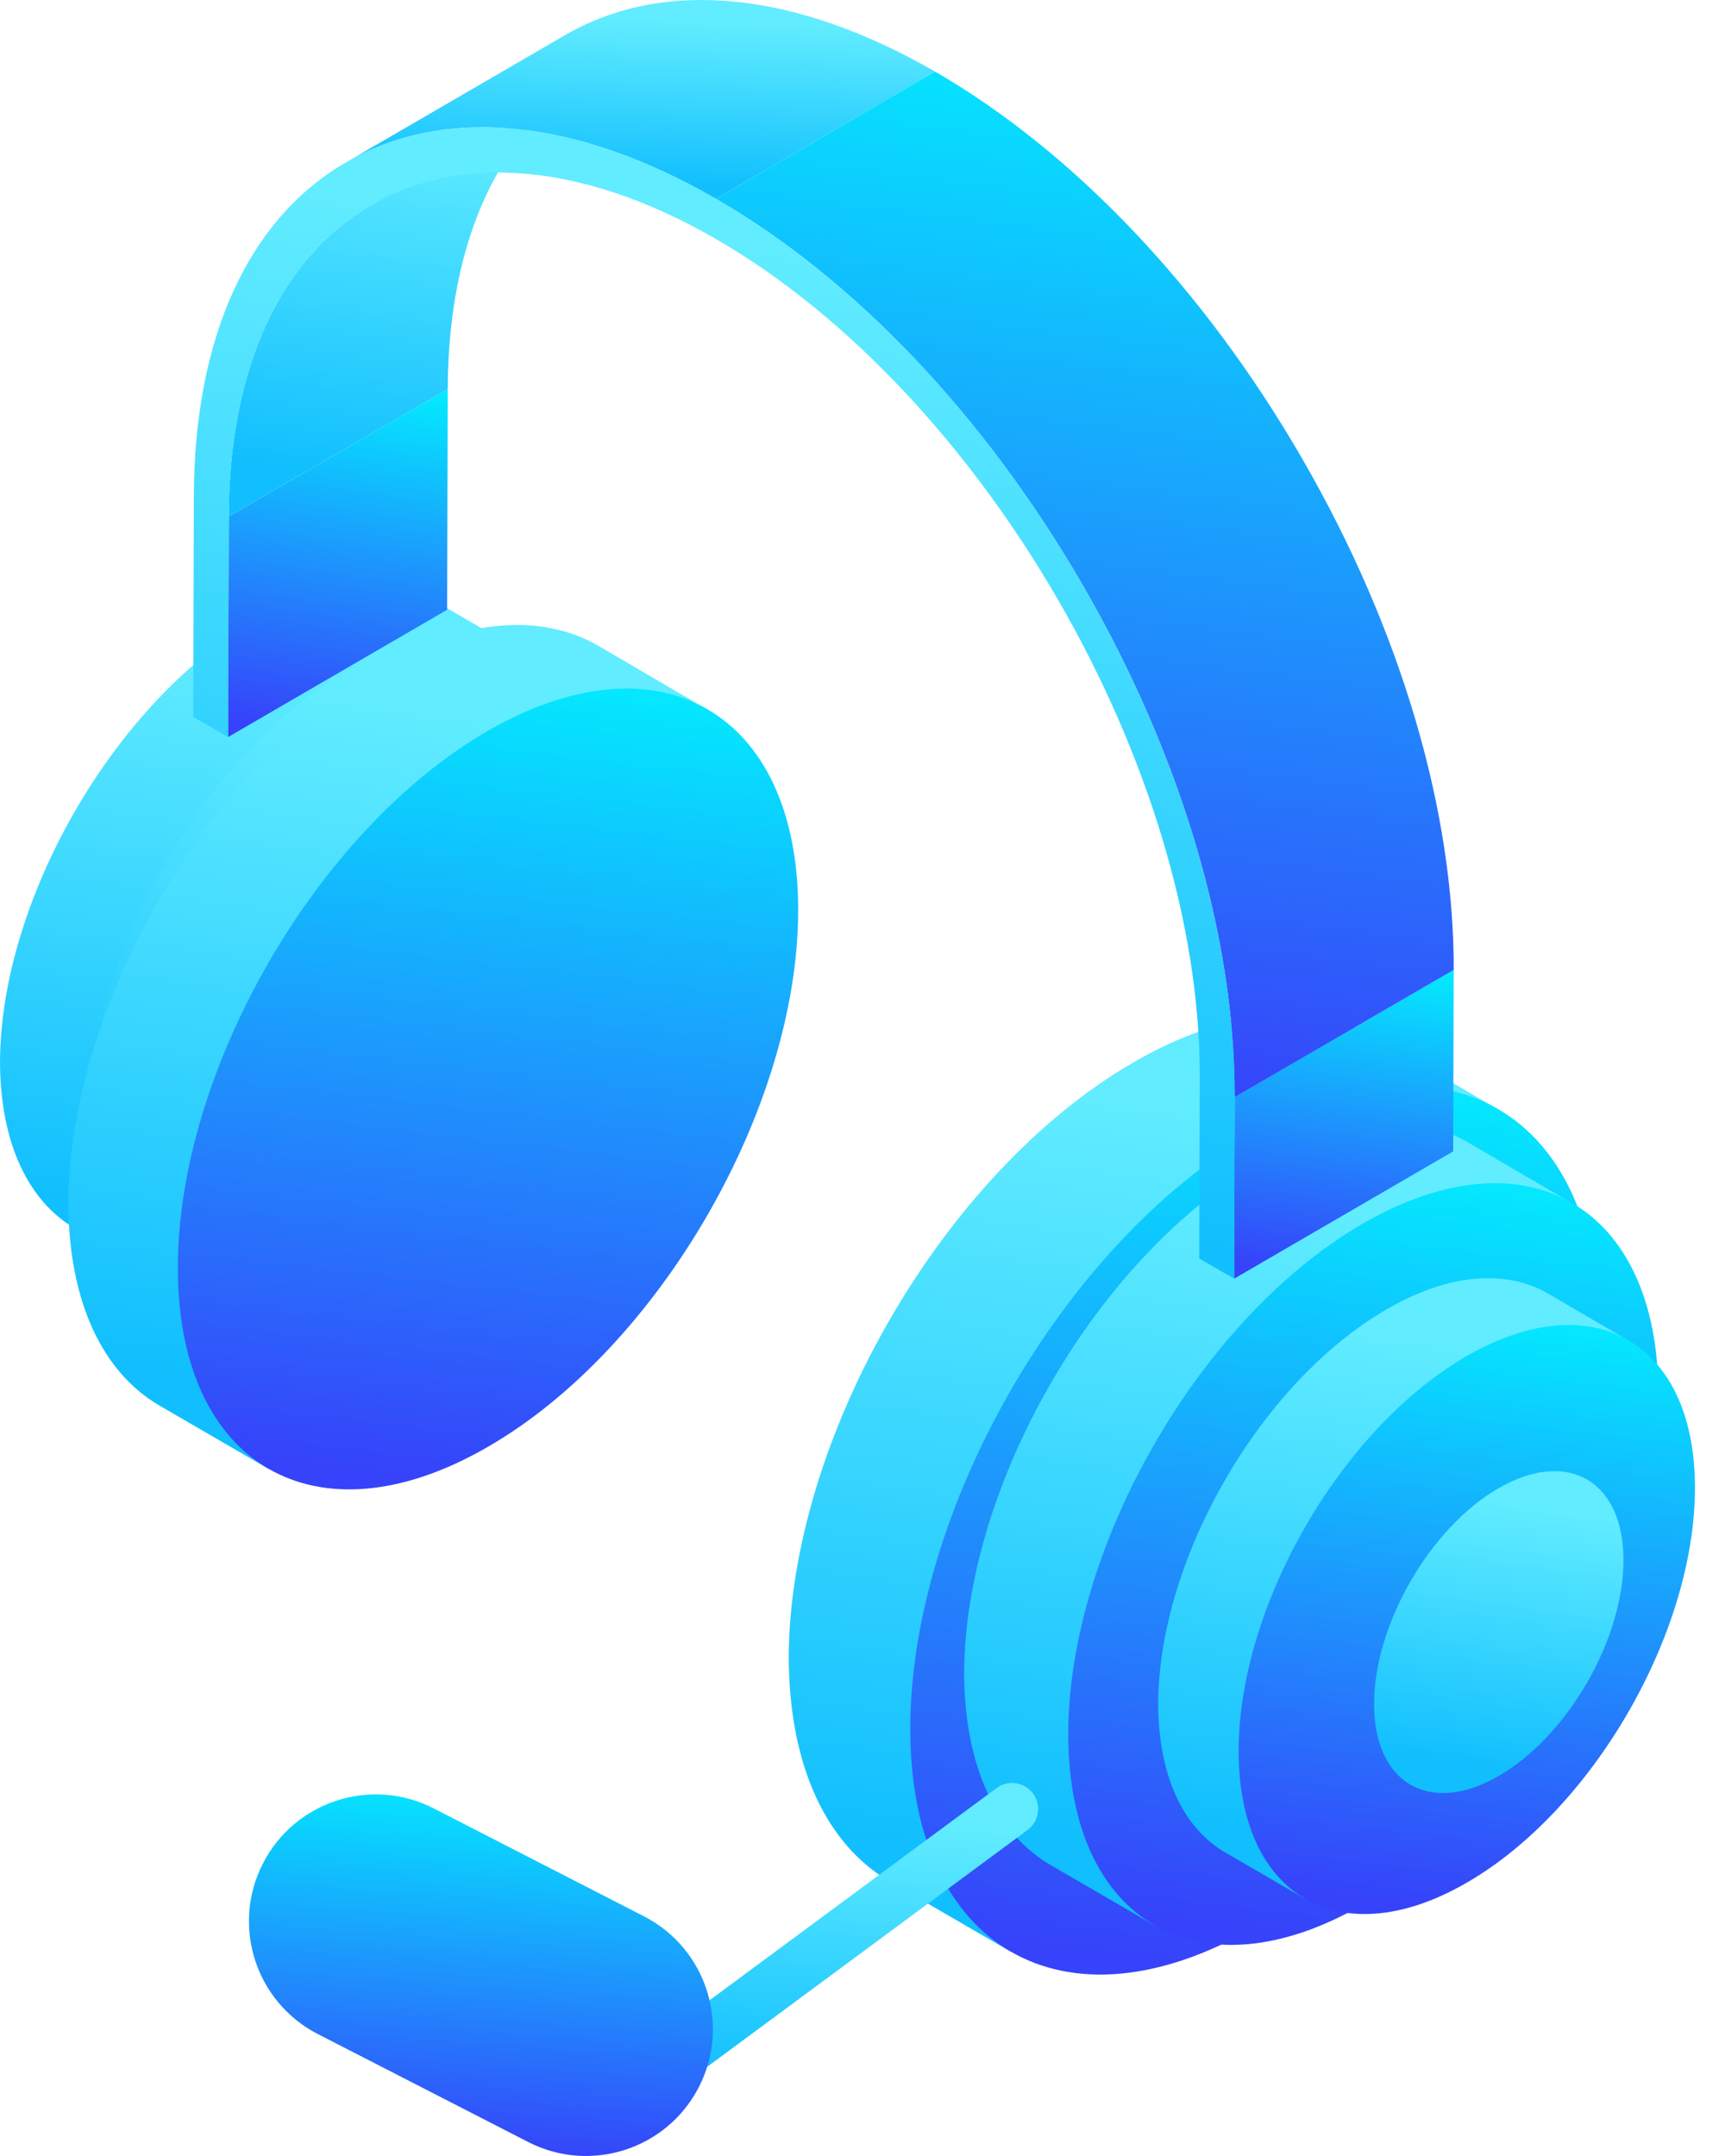 <svg xmlns="http://www.w3.org/2000/svg" fill="none" viewBox="0 0 56 70" height="70" width="56">
<path fill="url(#paint0_linear_1_2608)" d="M32.815 63.368L32.949 63.176C34.768 63.569 36.961 63.176 39.354 61.797C45.529 58.235 50.508 49.572 50.508 42.448C50.508 39.691 49.771 37.575 48.487 36.225L48.621 36.014L44.696 33.717C42.676 32.549 39.87 32.703 36.797 34.493C30.612 38.063 25.624 46.728 25.605 53.832C25.624 57.403 26.869 59.903 28.87 61.08L32.815 63.368H32.815Z"></path>
<path fill="url(#paint1_linear_1_2608)" d="M29.551 56.13C29.551 49.016 34.548 40.352 40.705 36.79C46.89 33.22 51.897 36.111 51.897 43.234C51.897 50.358 46.88 59.031 40.705 62.583C34.548 66.145 29.551 63.263 29.551 56.13Z"></path>
<path fill="url(#paint2_linear_1_2608)" d="M37.478 62.511L37.593 62.347C39.152 62.683 41.032 62.347 43.084 61.164C48.377 58.111 52.645 50.685 52.645 44.578C52.645 42.214 52.013 40.401 50.913 39.243L51.028 39.063L47.662 37.094C45.931 36.092 43.526 36.224 40.892 37.759C35.59 40.819 31.314 48.247 31.299 54.336C31.315 57.398 32.382 59.54 34.097 60.548L37.478 62.51L37.478 62.511Z"></path>
<path fill="url(#paint3_linear_1_2608)" d="M34.68 56.306C34.68 50.208 38.964 42.781 44.241 39.728C49.542 36.668 53.834 39.146 53.834 45.252C53.834 51.358 49.534 58.793 44.241 61.838C38.964 64.891 34.68 62.42 34.68 56.306Z"></path>
<path fill="url(#paint4_linear_1_2608)" d="M5.356 41.58L5.456 41.437C6.807 41.729 8.436 41.437 10.214 40.412C14.802 37.767 18.5 31.33 18.5 26.038C18.5 23.989 17.953 22.417 16.999 21.414L17.098 21.257L14.182 19.55C12.682 18.682 10.598 18.796 8.315 20.126C3.719 22.78 0.014 29.217 0 34.495C0.014 37.148 0.939 39.005 2.426 39.88L5.356 41.58V41.58Z"></path>
<path fill="url(#paint5_linear_1_2608)" d="M2.93 36.203C2.93 30.918 6.643 24.48 11.216 21.835C15.811 19.182 19.531 21.33 19.531 26.622C19.531 31.913 15.805 38.358 11.216 40.996C6.643 43.642 2.93 41.501 2.93 36.203Z"></path>
<path fill="url(#paint6_linear_1_2608)" d="M7.424 16.769L14.536 12.637L14.515 19.797L7.405 23.93L7.424 16.769Z"></path>
<path fill="url(#paint7_linear_1_2608)" d="M12.027 6.668L19.138 2.536C16.307 4.181 14.549 7.676 14.535 12.637L7.424 16.769C7.438 11.808 9.196 8.314 12.027 6.668Z"></path>
<path fill="url(#paint8_linear_1_2608)" d="M40.082 35.623L47.192 31.491L47.175 37.382L40.065 41.515L40.082 35.623Z"></path>
<path fill="url(#paint9_linear_1_2608)" d="M11.28 5.245L18.391 1.113C21.592 -0.712 25.84 -0.281 30.354 2.324L23.242 6.456C18.73 3.851 14.481 3.42 11.28 5.245H11.28Z"></path>
<path fill="url(#paint10_linear_1_2608)" d="M23.242 6.456L30.353 2.324C34.866 4.929 39.103 9.398 42.283 14.907C45.464 20.416 47.207 26.305 47.193 31.491L40.081 35.623C40.096 30.438 38.352 24.548 35.172 19.039C31.992 13.531 27.755 9.062 23.242 6.456Z"></path>
<path fill="url(#paint11_linear_1_2608)" d="M23.242 6.456C27.755 9.062 31.992 13.531 35.172 19.039C38.352 24.548 40.096 30.438 40.081 35.623L40.065 41.515L38.932 40.861L38.949 34.969C38.977 24.983 31.929 12.775 23.239 7.758C14.547 2.74 7.454 6.783 7.425 16.769L7.404 23.93L6.272 23.276L6.293 16.115C6.307 10.93 8.078 7.069 11.279 5.245C14.481 3.42 18.729 3.851 23.242 6.456Z"></path>
<path fill="url(#paint12_linear_1_2608)" d="M42.376 61.654L42.465 61.527C43.67 61.787 45.125 61.527 46.711 60.612C50.805 58.251 54.105 52.508 54.105 47.786C54.105 45.957 53.617 44.554 52.766 43.66L52.855 43.52L50.253 41.997C48.914 41.222 47.054 41.324 45.017 42.511C40.917 44.879 37.61 50.622 37.598 55.332C37.61 57.699 38.436 59.356 39.762 60.137L42.377 61.654H42.376Z"></path>
<path fill="url(#paint13_linear_1_2608)" d="M40.211 56.855C40.211 52.14 43.525 46.395 47.605 44.034C51.706 41.666 55.025 43.583 55.025 48.306C55.025 53.028 51.7 58.778 47.605 61.132C43.525 63.494 40.211 61.583 40.211 56.855V56.855Z"></path>
<path fill="url(#paint14_linear_1_2608)" d="M44.607 55.325C44.607 52.748 46.418 49.609 48.649 48.319C50.889 47.025 52.704 48.073 52.704 50.653C52.704 53.233 50.886 56.376 48.649 57.663C46.418 58.953 44.607 57.909 44.607 55.325Z"></path>
<path fill="url(#paint15_linear_1_2608)" d="M8.716 47.689L8.836 47.517C10.476 47.87 12.452 47.517 14.609 46.274C20.174 43.064 24.661 35.256 24.661 28.836C24.661 26.351 23.997 24.444 22.84 23.227L22.961 23.037L19.423 20.967C17.603 19.914 15.074 20.053 12.306 21.666C6.731 24.884 2.236 32.692 2.219 39.095C2.236 42.314 3.358 44.566 5.161 45.627L8.716 47.689Z"></path>
<path fill="url(#paint16_linear_1_2608)" d="M5.773 41.166C5.773 34.755 10.278 26.946 15.826 23.736C21.4 20.518 25.912 23.123 25.912 29.544C25.912 35.964 21.391 43.781 15.826 46.982C10.278 50.191 5.773 47.594 5.773 41.166Z"></path>
<path fill="url(#paint17_linear_1_2608)" d="M20.021 68.224C19.744 67.848 19.823 67.318 20.199 67.04L32.353 58.054C32.729 57.777 33.259 57.856 33.536 58.232C33.814 58.607 33.734 59.138 33.359 59.415L21.204 68.401C20.829 68.679 20.299 68.599 20.021 68.224Z"></path>
<path fill="url(#paint18_linear_1_2608)" d="M17.145 69.544L10.32 66.042C8.297 65.003 7.498 62.522 8.537 60.498C9.576 58.475 12.057 57.676 14.081 58.715L20.905 62.218C22.928 63.257 23.727 65.738 22.688 67.762C21.65 69.784 19.168 70.584 17.145 69.544V69.544Z"></path>
<defs>
<linearGradient gradientUnits="userSpaceOnUse" y2="62.359" x2="47.278" y1="37.719" x1="50.655" id="paint0_linear_1_2608">
<stop stop-color="#61ECFF"></stop>
<stop stop-color="#11BFFE" offset="1"></stop>
</linearGradient>
<linearGradient gradientUnits="userSpaceOnUse" y2="63.648" x2="38.229" y1="32.367" x1="41.892" id="paint1_linear_1_2608">
<stop stop-color="#00F6FF"></stop>
<stop stop-color="#3643FA" offset="1"></stop>
</linearGradient>
<linearGradient gradientUnits="userSpaceOnUse" y2="61.646" x2="49.876" y1="40.524" x1="52.77" id="paint2_linear_1_2608">
<stop stop-color="#61ECFF"></stop>
<stop stop-color="#11BFFE" offset="1"></stop>
</linearGradient>
<linearGradient gradientUnits="userSpaceOnUse" y2="62.75" x2="42.119" y1="35.937" x1="45.258" id="paint3_linear_1_2608">
<stop stop-color="#00F6FF"></stop>
<stop stop-color="#3643FA" offset="1"></stop>
</linearGradient>
<linearGradient gradientUnits="userSpaceOnUse" y2="40.831" x2="16.101" y1="22.524" x1="18.61" id="paint4_linear_1_2608">
<stop stop-color="#61ECFF"></stop>
<stop stop-color="#11BFFE" offset="1"></stop>
</linearGradient>
<linearGradient gradientUnits="userSpaceOnUse" y2="41.381" x2="17.117" y1="24.047" x1="19.629" id="paint5_linear_1_2608">
<stop stop-color="#61ECFF"></stop>
<stop stop-color="#11BFFE" offset="1"></stop>
</linearGradient>
<linearGradient gradientUnits="userSpaceOnUse" y2="23.666" x2="9.596" y1="11.504" x1="11.343" id="paint6_linear_1_2608">
<stop stop-color="#00F6FF"></stop>
<stop stop-color="#3643FA" offset="1"></stop>
</linearGradient>
<linearGradient gradientUnits="userSpaceOnUse" y2="16.299" x2="17.633" y1="4.761" x1="19.207" id="paint7_linear_1_2608">
<stop stop-color="#61ECFF"></stop>
<stop stop-color="#11BFFE" offset="1"></stop>
</linearGradient>
<linearGradient gradientUnits="userSpaceOnUse" y2="41.327" x2="42.618" y1="30.485" x1="44.001" id="paint8_linear_1_2608">
<stop stop-color="#00F6FF"></stop>
<stop stop-color="#3643FA" offset="1"></stop>
</linearGradient>
<linearGradient gradientUnits="userSpaceOnUse" y2="6.333" x2="30.264" y1="1.009" x1="30.466" id="paint9_linear_1_2608">
<stop stop-color="#61ECFF"></stop>
<stop stop-color="#11BFFE" offset="1"></stop>
</linearGradient>
<linearGradient gradientUnits="userSpaceOnUse" y2="35.012" x2="31.927" y1="-1.015" x1="36.469" id="paint10_linear_1_2608">
<stop stop-color="#00F6FF"></stop>
<stop stop-color="#3643FA" offset="1"></stop>
</linearGradient>
<linearGradient gradientUnits="userSpaceOnUse" y2="40.375" x2="36.508" y1="9.975" x1="40.281" id="paint11_linear_1_2608">
<stop stop-color="#61ECFF"></stop>
<stop stop-color="#11BFFE" offset="1"></stop>
</linearGradient>
<linearGradient gradientUnits="userSpaceOnUse" y2="60.985" x2="51.964" y1="44.65" x1="54.203" id="paint12_linear_1_2608">
<stop stop-color="#61ECFF"></stop>
<stop stop-color="#11BFFE" offset="1"></stop>
</linearGradient>
<linearGradient gradientUnits="userSpaceOnUse" y2="61.838" x2="45.965" y1="41.101" x1="48.392" id="paint13_linear_1_2608">
<stop stop-color="#00F6FF"></stop>
<stop stop-color="#3643FA" offset="1"></stop>
</linearGradient>
<linearGradient gradientUnits="userSpaceOnUse" y2="57.851" x2="51.526" y1="49.398" x1="52.752" id="paint14_linear_1_2608">
<stop stop-color="#61ECFF"></stop>
<stop stop-color="#11BFFE" offset="1"></stop>
</linearGradient>
<linearGradient gradientUnits="userSpaceOnUse" y2="46.78" x2="21.75" y1="24.574" x1="24.793" id="paint15_linear_1_2608">
<stop stop-color="#61ECFF"></stop>
<stop stop-color="#11BFFE" offset="1"></stop>
</linearGradient>
<linearGradient gradientUnits="userSpaceOnUse" y2="47.941" x2="13.595" y1="19.749" x1="16.896" id="paint16_linear_1_2608">
<stop stop-color="#00F6FF"></stop>
<stop stop-color="#3643FA" offset="1"></stop>
</linearGradient>
<linearGradient gradientUnits="userSpaceOnUse" y2="68.309" x2="33.026" y1="59.557" x1="33.784" id="paint17_linear_1_2608">
<stop stop-color="#61ECFF"></stop>
<stop stop-color="#11BFFE" offset="1"></stop>
</linearGradient>
<linearGradient gradientUnits="userSpaceOnUse" y2="69.922" x2="15.493" y1="57.083" x1="16.4" id="paint18_linear_1_2608">
<stop stop-color="#00F6FF"></stop>
<stop stop-color="#3643FA" offset="1"></stop>
</linearGradient>
</defs>
</svg>
